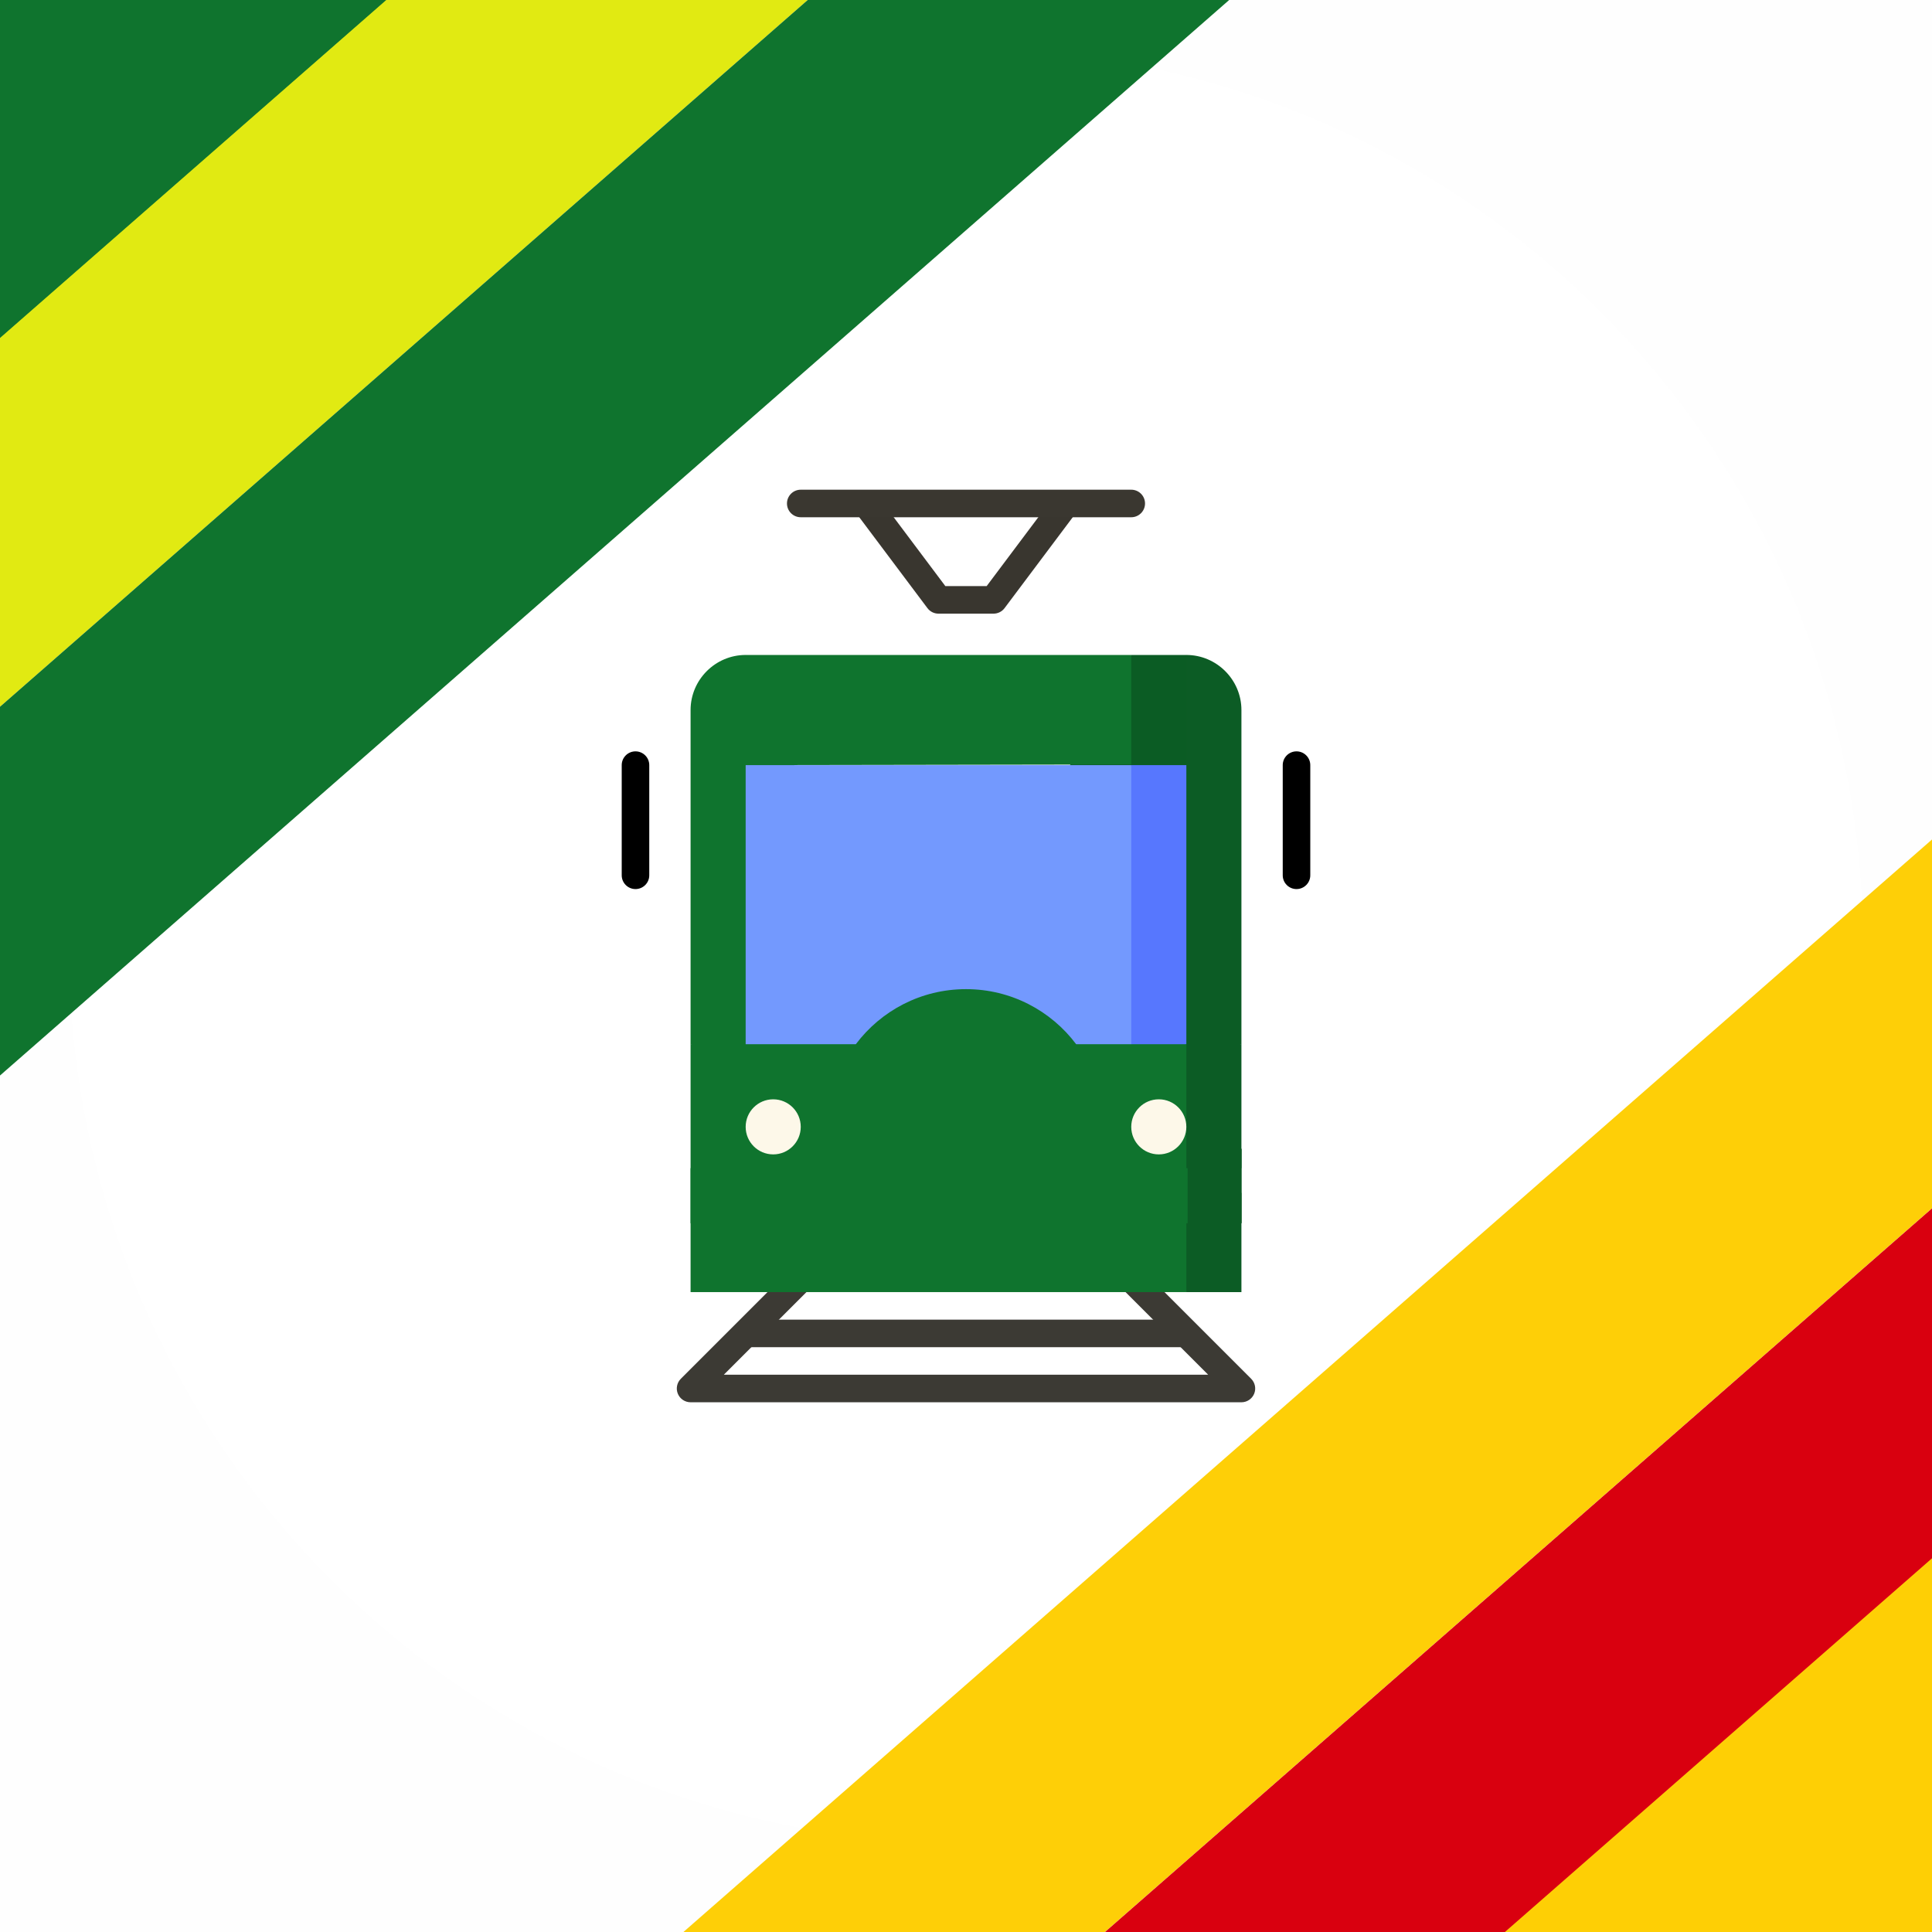 <?xml version="1.0" encoding="UTF-8" standalone="yes"?>
<!DOCTYPE svg PUBLIC "-//W3C//DTD SVG 1.1//EN" "http://www.w3.org/Graphics/SVG/1.1/DTD/svg11.dtd">

<svg width="1024" height="1024" viewBox="0 0 1024 1024" xmlns="http://www.w3.org/2000/svg" xmlns:xlink="http://www.w3.org/1999/xlink" version="1.1" baseProfile="full">
    <rect x="0" y="0" width="1024" height="1024" fill="#333333" stroke="none"/>
    <g transform="scale(1,-1) translate(0,-1024)">
        <rect width="1024" height="1024" style="fill:rgb(254,254,254)"></rect>
        <path d="M 952.479 476.605 C 952.479 739.205 739.6 952.084 477 952.084 C 214.4 952.084 1.521 739.205 1.521 476.605 C 1.521 214.005 214.4 1.126 477 1.126 C 739.6 1.126 952.479 214.005 952.479 476.605 Z" transform="scale(1,1) translate(35,46)" fill="#ffffff" opacity="1"></path>
        <path d="M 300.983 1.764 L 9.021 1.764 C 6.069 1.764 3.405 3.543 2.275 6.27 C 1.146 8.997 1.77 12.137 3.859 14.222 L 96.608 106.972 L 106.93 96.65 L 26.642 16.363 L 283.358 16.363 L 203.07 96.65 L 213.392 106.972 L 306.141 14.222 C 308.23 12.137 308.854 8.997 307.725 6.27 C 306.595 3.543 303.935 1.764 300.983 1.764 Z M 300.983 1.764 Z" transform="scale(1,1) translate(357,279)" fill="#3c3a34" opacity="1"></path>
        <path d="M 146.983 236.662 L 146.983 59.54 L 1.002 1.146 L 117.786 265.859 C 133.842 265.859 146.983 252.719 146.983 236.662 Z M 146.983 236.662 Z" transform="scale(1,1) translate(511,411)" fill="#0c5c25" opacity="1"></path>
        <path d="M 30.218 265.859 C 14.158 265.859 1.021 252.719 1.021 236.662 L 1.021 59.54 L 147.002 1.146 Z M 30.218 265.859 Z" transform="scale(1,1) translate(365,411)" fill="#0f742e" opacity="1"></path>
        <path d="M 1.589 88.745 L 30.786 1.158 L 59.983 1.158 L 59.983 53.708 Z M 1.589 88.745 Z" transform="scale(1,1) translate(598,338)" fill="#0c5c25" opacity="1"></path>
        <path d="M 1.021 44.95 L 263.786 44.95 L 263.786 1.158 L 1.021 1.158 Z M 1.021 44.95 Z" transform="scale(1,1) translate(365,338)" fill="#0f742e" opacity="1"></path>
        <path d="M 103.786 132.859 L 103.786 74.466 L 1.6 1.477 L 74.589 132.859 Z M 103.786 132.859 Z" transform="scale(1,1) translate(525,544)" fill="#0b5c24" opacity="1"></path>
        <path d="M 205.589 59.859 L 205.589 1.793 L 1.218 1.466 L 1.218 59.859 Z M 205.589 59.859 Z" transform="scale(1,1) translate(394,617)" fill="#0f742e" opacity="1"></path>
        <path d="M 88.786 178.466 L 88.786 1.343 L 1.195 1.343 L 59.589 178.466 Z M 88.786 178.466 Z" transform="scale(1,1) translate(540,440)" fill="#5777fe" opacity="1"></path>
        <path d="M 1.589 67.341 L 30.849 1.65 L 60.109 1.65 L 60.109 41.064 Z M 1.589 67.341 Z" transform="scale(1,1) translate(598,374)" fill="#0c5c25" opacity="1"></path>
        <path d="M 1.218 178.466 L 205.589 178.466 L 205.589 1.343 L 1.218 1.343 Z M 1.218 178.466 Z" transform="scale(1,1) translate(394,440)" fill="#7399fe" opacity="1"></path>
        <path d="M 74.983 67.54 L 74.983 1.845 L 45.786 1.845 L 1.99 34.693 L 45.786 67.54 Z M 74.983 67.54 Z" transform="scale(1,1) translate(583,403)" fill="#0c5c25" opacity="1"></path>
        <path d="M 205.392 89.54 C 192.078 107.272 170.885 118.733 147.002 118.733 C 123.119 118.733 101.922 107.272 88.608 89.54 L 1.021 89.54 L 1.021 1.95 L 263.786 1.95 L 263.786 89.54 Z M 205.392 89.54 Z" transform="scale(1,1) translate(365,381)" fill="#0f742e" opacity="1"></path>
        <path d="M 30.411 15.745 C 30.411 7.682 23.876 1.146 15.813 1.146 C 7.753 1.146 1.218 7.682 1.218 15.745 C 1.218 23.808 7.753 30.343 15.813 30.343 C 23.876 30.343 30.411 23.808 30.411 15.745 Z M 30.411 15.745 Z" transform="scale(1,1) translate(394,411)" fill="#fdf8e9" opacity="1"></path>
        <path d="M 30.786 15.745 C 30.786 7.682 24.25 1.146 16.187 1.146 C 8.124 1.146 1.589 7.682 1.589 15.745 C 1.589 23.808 8.124 30.343 16.187 30.343 C 24.25 30.343 30.786 23.808 30.786 15.745 Z M 30.786 15.745 Z" transform="scale(1,1) translate(598,411)" fill="#fdf8e9" opacity="1"></path>
        <path d="M 1.218 16.559 L 234.786 16.559 L 234.786 1.961 L 1.218 1.961 Z M 1.218 16.559 Z" transform="scale(1,1) translate(394,308)" fill="#3c3a34" opacity="1"></path>
        <path d="M 107.793 60.147 L 74.951 16.352 L 53.053 16.352 L 20.207 60.147 L 1.958 60.147 L 43.562 4.676 C 44.942 2.835 47.104 1.753 49.403 1.753 L 78.6 1.753 C 80.896 1.753 83.062 2.835 84.438 4.676 L 126.042 60.147 Z M 107.793 60.147 Z" transform="scale(1,1) translate(448,697)" fill="#39362f" opacity="1"></path>
        <path d="M 183.589 1.848 L 8.411 1.848 C 4.382 1.848 1.112 5.117 1.112 9.147 C 1.112 13.177 4.382 16.446 8.411 16.446 L 183.589 16.446 C 187.622 16.446 190.888 13.177 190.888 9.147 C 190.888 5.117 187.622 1.848 183.589 1.848 Z M 183.589 1.848 Z" transform="scale(1,1) translate(416,748)" fill="#3a3730" opacity="1"></path>
        <path d="M 8.824 1.776 C 4.791 1.776 1.525 5.042 1.525 9.072 L 1.525 67.466 C 1.525 71.495 4.791 74.765 8.824 74.765 C 12.858 74.765 16.123 71.495 16.123 67.466 L 16.123 9.072 C 16.123 5.042 12.858 1.776 8.824 1.776 Z M 8.824 1.776 Z" transform="scale(1,1) translate(328,551)" fill="#000000" opacity="1"></path>
        <path d="M 9.176 1.776 C 5.146 1.776 1.877 5.042 1.877 9.072 L 1.877 67.466 C 1.877 71.495 5.146 74.765 9.176 74.765 C 13.209 74.765 16.475 71.495 16.475 67.466 L 16.475 9.072 C 16.475 5.042 13.209 1.776 9.176 1.776 Z M 9.176 1.776 Z" transform="scale(1,1) translate(678,551)" fill="#000000" opacity="1"></path>
        <path d="M 1.021 30.845 L 264.453 30.845 L 264.453 1.65 L 1.021 1.65 Z M 1.021 30.845 Z" transform="scale(1,1) translate(365,374)" fill="#0f742e" opacity="1"></path>
        <path d="M 100.853 3.626 L 1286.002 1040.632 C 1289.328 1043.541 1289.664 1048.595 1286.755 1051.92 L 1200.429 1150.579 C 1197.519 1153.904 1192.465 1154.241 1189.14 1151.332 L 3.991 114.326 C 0.666 111.417 0.329 106.363 3.239 103.038 L 89.565 4.379 C 92.474 1.054 97.528 0.717 100.853 3.626 Z" transform="scale(1,1) translate(-591,412)" fill="#0f742e" opacity="1"></path>
        <path d="M 101.257 3.882 L 1286.406 1040.888 C 1289.731 1043.797 1290.068 1048.851 1287.158 1052.176 L 1200.832 1150.835 C 1197.923 1154.16 1192.869 1154.497 1189.544 1151.588 L 4.395 114.582 C 1.069 111.673 0.733 106.619 3.642 103.294 L 89.968 4.635 C 92.878 1.31 97.932 0.973 101.257 3.882 Z" transform="scale(1,1) translate(-487,308)" fill="#e1ea12" opacity="1"></path>
        <path d="M 101.373 3.905 L 1286.522 1040.91 C 1289.847 1043.82 1290.184 1048.874 1287.275 1052.199 L 1200.949 1150.858 C 1198.039 1154.183 1192.985 1154.52 1189.66 1151.61 L 4.511 114.605 C 1.186 111.695 0.849 106.641 3.759 103.316 L 90.085 4.658 C 92.994 1.333 98.048 0.996 101.373 3.905 Z" transform="scale(1,1) translate(-402,187)" fill="#0f742e" opacity="1"></path>
        <path d="M 100.859 3.1 L 1286.008 1040.105 C 1289.333 1043.015 1289.67 1048.069 1286.761 1051.394 L 1200.434 1150.053 C 1197.525 1153.378 1192.471 1153.715 1189.146 1150.805 L 3.997 113.8 C 0.672 110.89 0.335 105.836 3.244 102.511 L 89.57 3.853 C 92.48 0.528 97.534 0.191 100.859 3.1 Z" transform="scale(1,1) translate(86,-352)" fill="#fecf07" opacity="1"></path>
        <path d="M 101.508 3.774 L 1286.657 1040.779 C 1289.982 1043.688 1290.319 1048.742 1287.409 1052.067 L 1201.083 1150.726 C 1198.174 1154.051 1193.12 1154.388 1189.795 1151.479 L 4.646 114.473 C 1.321 111.564 0.984 106.51 3.893 103.185 L 90.219 4.526 C 93.129 1.201 98.183 0.864 101.508 3.774 Z" transform="scale(1,1) translate(201,-447)" fill="#d9000f" opacity="1"></path>
        <path d="M 105.157 3.334 L 1290.306 1040.34 C 1293.632 1043.249 1293.968 1048.303 1291.059 1051.628 L 1200.372 1155.271 C 1197.463 1158.596 1192.409 1158.933 1189.083 1156.023 L 3.934 119.018 C 0.609 116.108 0.272 111.054 3.182 107.729 L 93.869 4.087 C 96.778 0.762 101.832 0.425 105.157 3.334 Z" transform="scale(1,1) translate(332,-523)" fill="#fecf05" opacity="1"></path>
    </g>
</svg>